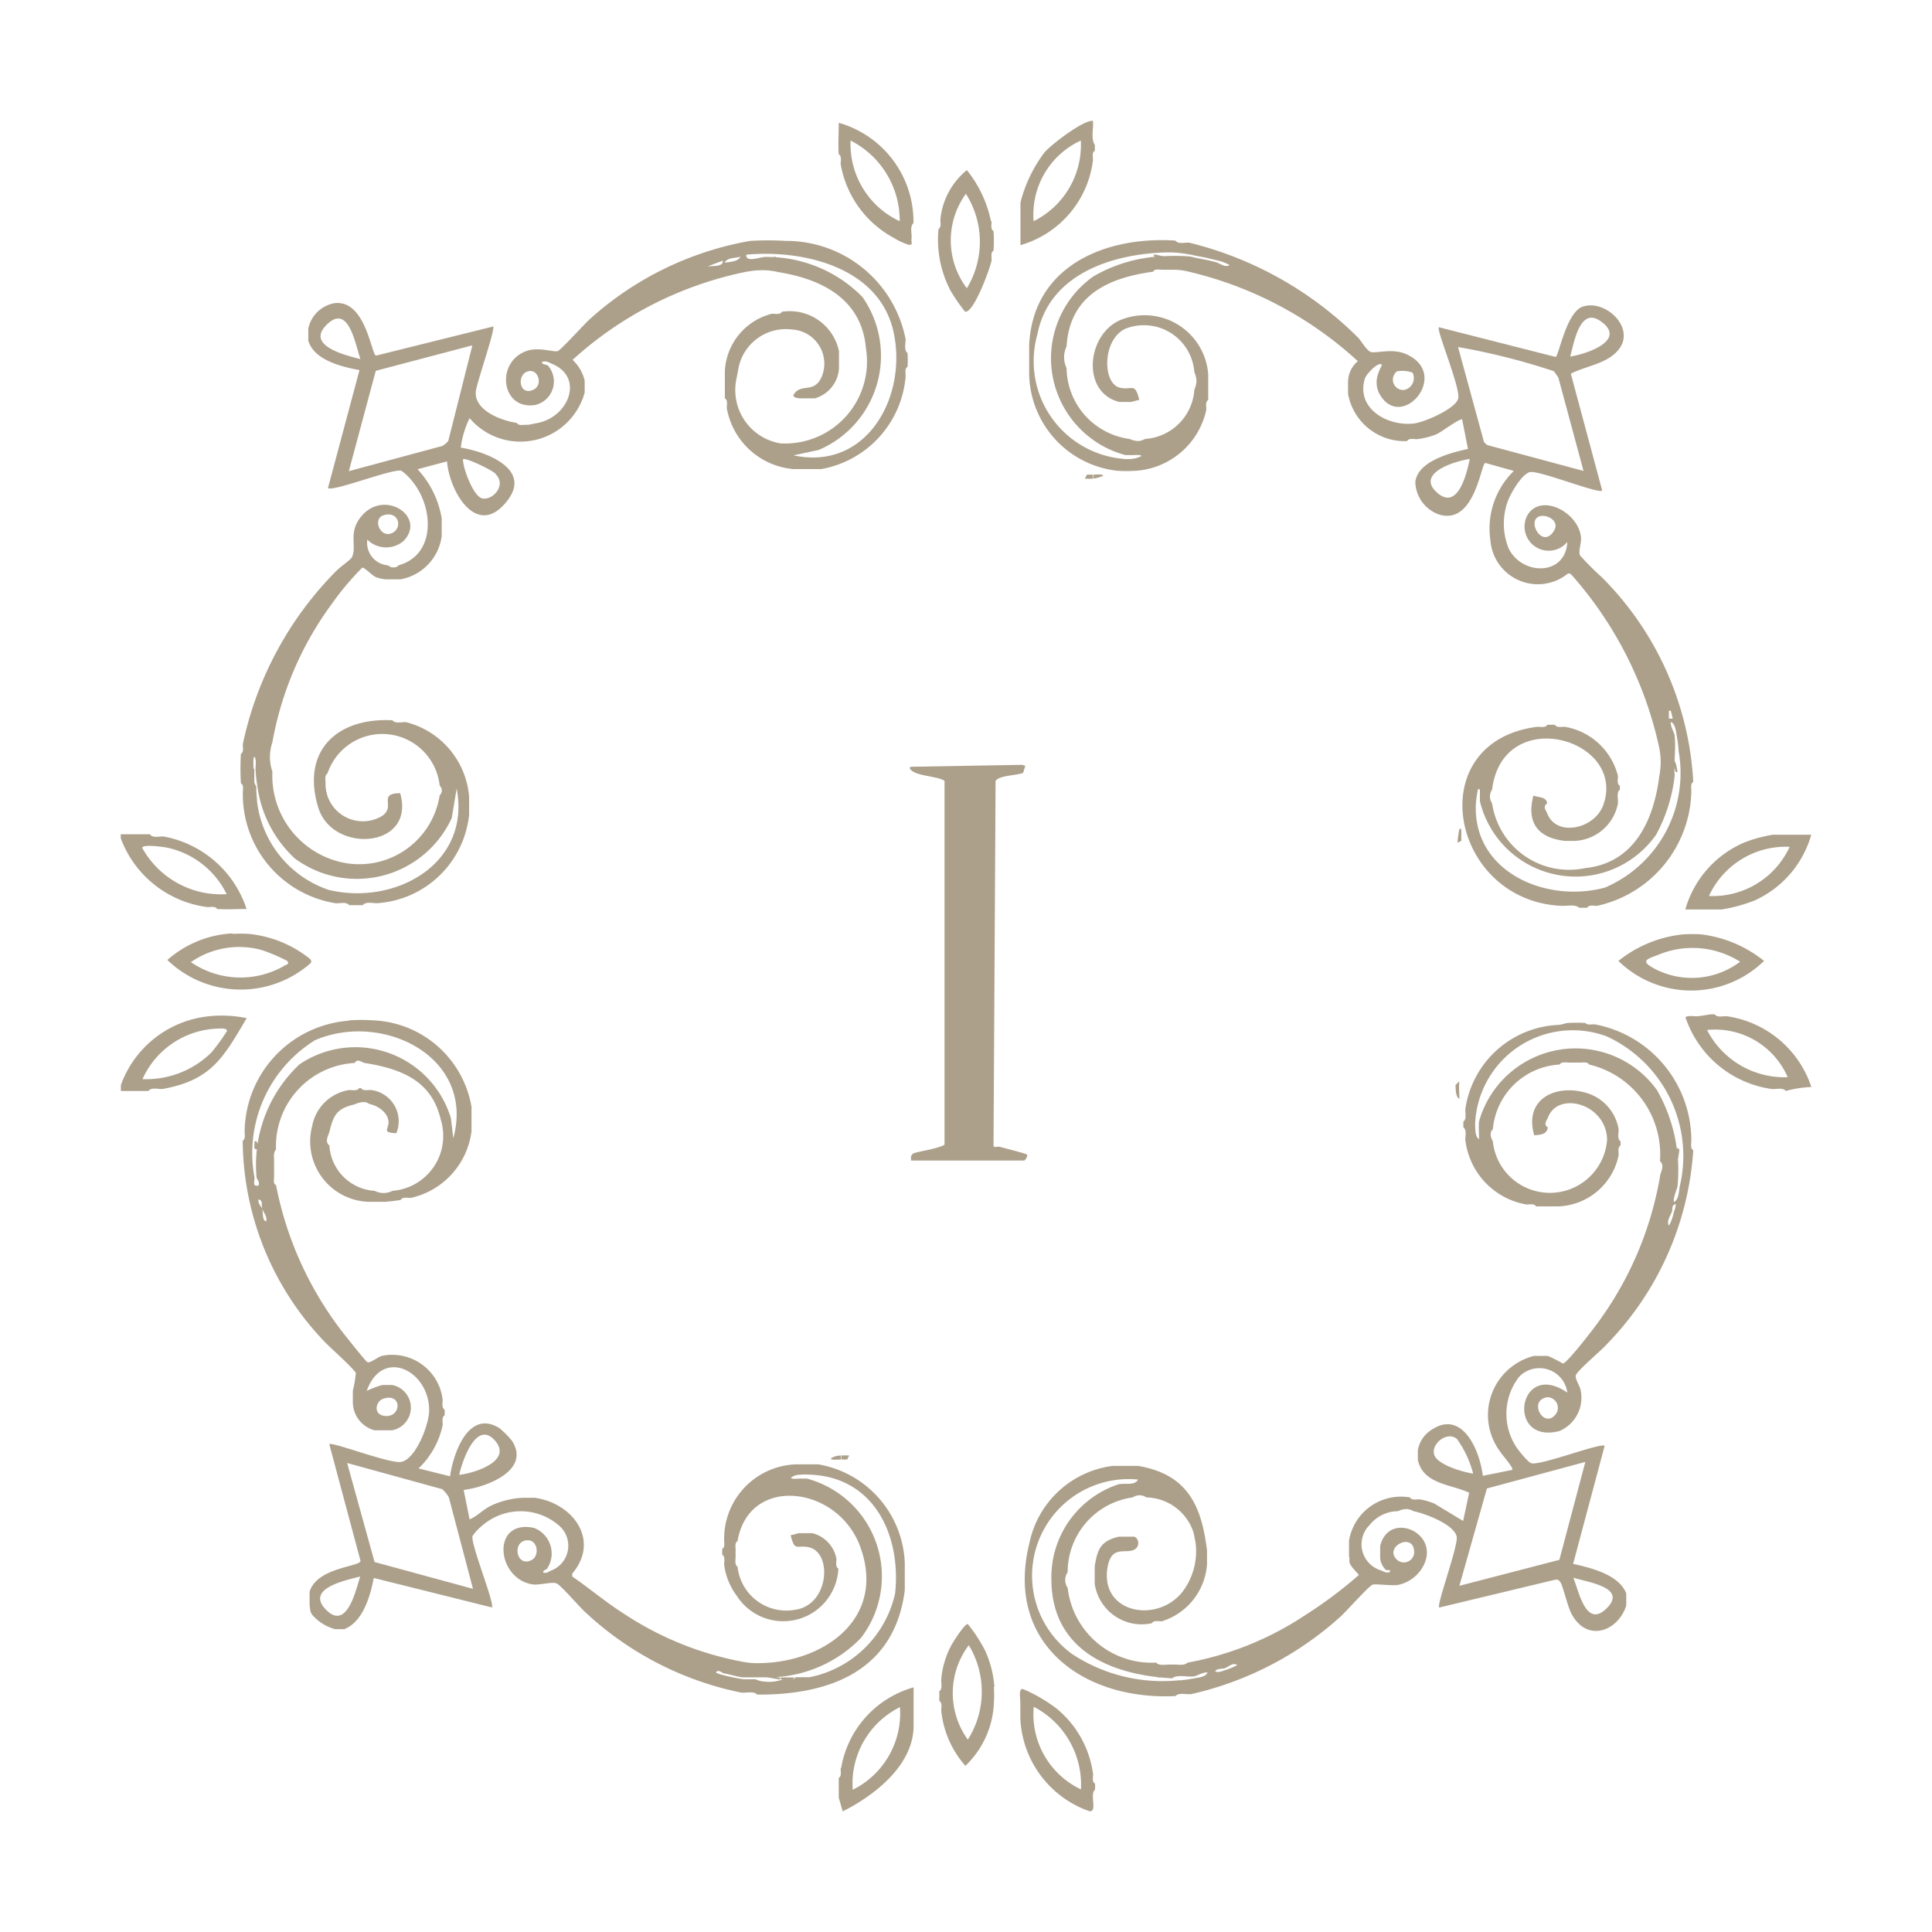 <svg xmlns="http://www.w3.org/2000/svg" xmlns:xlink="http://www.w3.org/1999/xlink" width="16" height="16" viewBox="0 0 16 16"><rect x="0" y="0" width="16" height="16" fill="#333333" stroke="none"/><defs><clipPath id="b"><rect width="16" height="16"/></clipPath></defs><g id="a" clip-path="url(#b)"><rect width="16" height="16" fill="#fff"/><g transform="translate(-1.77 1.01)"><g transform="translate(2.77 -0.01)"><path d="M.733,428.753a1.011,1.011,0,0,1,.31.016c-.192.324-.291.515-.7.587-.036,0-.091-.015-.114.016-.075,0-.153,0-.228,0v-.049a.868.868,0,0,1,.733-.57m-.554.521a.772.772,0,0,0,.57-.22,1.638,1.638,0,0,0,.13-.179c0-.021-.035-.021-.052-.02a.709.709,0,0,0-.648.419" transform="translate(0 -421.337)" fill="#aca08b"/><path d="M.244,341.928c.023.031.078.012.114.016a.892.892,0,0,1,.684.6c-.081,0-.164.005-.244,0-.014-.026-.055-.015-.081-.016a.885.885,0,0,1-.717-.57v-.033c.081,0,.164,0,.244,0m.635.5a.716.716,0,0,0-.485-.387c-.03-.007-.216-.034-.216,0a.746.746,0,0,0,.7.383" transform="translate(0 -336.016)" fill="#aca08b"/><path d="M62.634,409.834a1.548,1.548,0,0,1,.2,0,.863.863,0,0,1,.815.717v.2a.648.648,0,0,1-.505.554c-.026,0-.068-.01-.081.016-.044.008-.086.012-.13.016H62.8a.5.5,0,0,1-.471-.626.37.37,0,0,1,.308-.3c.026,0,.068.01.081-.016h.016c.014.026.055.015.081.016a.26.26,0,0,1,.211.358c-.127-.007-.058-.033-.065-.1s-.074-.12-.147-.14c-.016,0-.023-.017-.056-.018a.171.171,0,0,0-.074.018c-.149.035-.177.085-.212.228-.008.031-.042.08,0,.114a.4.4,0,0,0,.375.375.158.158,0,0,0,.147,0,.456.456,0,0,0,.4-.59c-.075-.326-.333-.422-.631-.469-.015,0-.059-.043-.081,0a.69.69,0,0,0-.652.717c-.026.029-.015.064-.016.1s0,.077,0,.114-.01.068.016.081a2.894,2.894,0,0,0,.6,1.279c.021.026.145.183.157.187.027.008.084-.043.123-.053a.421.421,0,0,1,.5.364c0,.026-.01.068.016.081a.394.394,0,0,1,0,.049c-.026.014-.015.055-.016.081a.694.694,0,0,1-.2.358l.261.065c.027-.191.153-.556.407-.4a.737.737,0,0,1,.106.106c.158.246-.212.384-.4.407l.049.244c.069-.03.113-.084.184-.117a.709.709,0,0,1,.256-.062h.1c.318.045.543.353.31.628v.024c.146.1.28.215.431.31a2.665,2.665,0,0,0,.954.391.791.791,0,0,0,.114.016c.557.017,1.115-.355.883-.972-.19-.5-.921-.587-1.013-.038-.026.014-.015.055-.016.081s0,.033,0,.049-.01.068.016.081a.406.406,0,0,0,.479.357c.279-.04.309-.473.112-.517-.1-.022-.117.04-.151-.1a.6.6,0,0,0,.065-.017h.114a.27.27,0,0,1,.2.212c0,.026-.01.068.016.081a.457.457,0,0,1-.84.228.551.551,0,0,1-.106-.261c0-.026.01-.068-.016-.081,0-.016,0-.033,0-.049.026-.014.015-.055.016-.081a.616.616,0,0,1,.6-.619h.179a.862.862,0,0,1,.717.815v.228c-.084.664-.616.868-1.222.864-.028-.03-.089-.014-.13-.016a2.67,2.67,0,0,1-1.287-.66c-.052-.045-.207-.229-.245-.245s-.144.017-.2.008c-.3-.048-.342-.541.012-.468a.227.227,0,0,1,.11.338c-.006.008-.035.013-.033.032.031.009.044-.007.065-.016a.22.22,0,0,0,.069-.371.485.485,0,0,0-.64,0,.405.405,0,0,0-.079.085c-.016.068.188.565.16.591l-.978-.244c-.027.148-.091.367-.245.424H62.52a.379.379,0,0,1-.187-.115c-.025-.03-.018-.051-.025-.081v-.114c.06-.2.41-.206.422-.254l-.259-.968c.022-.022.5.163.594.147.122-.02.234-.313.233-.428,0-.329-.388-.524-.517-.16a.7.7,0,0,1,.13-.049h.081a.191.191,0,0,1,0,.375h-.147a.243.243,0,0,1-.179-.228v-.1a.939.939,0,0,0,.025-.146c-.014-.033-.2-.2-.245-.245a2.427,2.427,0,0,1-.692-1.679c.026-.014.015-.055.016-.081a.932.932,0,0,1,.864-.913m-.782,1.3c0,.036-.019.076.033.065.014-.027-.016-.057-.016-.065a1.14,1.14,0,0,1,.356-.939.826.826,0,0,1,1.253.446l.02.167c.184-.675-.587-1.054-1.146-.812a1.1,1.1,0,0,0-.5,1.138m.065.261c.005.031,0,.1.032.1.008-.042-.019-.067-.032-.1s.01-.071-.032-.081c-.007.034.021.056.032.081m1.006,1.568c-.071.021-.088.129,0,.143.145.024.157-.19,0-.143m.624.632c.127-.014.448-.115.294-.286s-.27.175-.294.286m-.136.12-.792-.218.227.82.815.222-.2-.758a.252.252,0,0,0-.055-.067m2.971-.12a.128.128,0,0,0-.082.024c0,.016.063.007.082.008s.034,0,.049,0a.838.838,0,0,1,.448,1.32,1.071,1.071,0,0,1-.758.326c-.032,0-.066,0-.1,0s-.078,0-.114,0-.111-.024-.163-.033c-.009,0-.049-.038-.065-.008,0,.007.051.021.065.024a1.617,1.617,0,0,0,.163.033c.03,0,.066,0,.1,0a.168.168,0,0,0,.055.017.339.339,0,0,0,.173-.017.909.909,0,0,0,.927-.711c.051-.487-.178-.969-.715-.984a.56.56,0,0,0-.065,0m-2.257.544c-.14-.006-.105.228.024.165.07-.034.054-.161-.024-.165m-1.393.3c-.127.033-.455.1-.283.275s.245-.156.283-.275" transform="translate(-60.744 -402.384)" fill="#aca08b"/><path d="M65,60.755a2.443,2.443,0,0,1,.293,0,1.007,1.007,0,0,1,.994.815c0,.036-.015.091.016.114a.931.931,0,0,1,0,.114c-.026.014-.015.055-.016.081a.851.851,0,0,1-.7.766H65.36a.614.614,0,0,1-.554-.505c0-.026.01-.068-.016-.081,0-.016,0-.033,0-.049,0-.06,0-.12,0-.179a.516.516,0,0,1,.391-.473c.026,0,.068.01.081-.016a.417.417,0,0,1,.473.326v.147a.277.277,0,0,1-.2.244h-.13c-.016-.006-.037,0-.049-.024.059-.111.172-.007.236-.155a.283.283,0,0,0-.245-.391.4.4,0,0,0-.448.342l-.016.081a.448.448,0,0,0,.368.52.679.679,0,0,0,.707-.789c-.034-.4-.356-.569-.717-.628a.73.73,0,0,0-.1-.016.788.788,0,0,0-.081,0,.869.869,0,0,0-.114.016,3.036,3.036,0,0,0-1.417.725.348.348,0,0,1,.1.171v.1a.552.552,0,0,1-.953.212.779.779,0,0,0-.073.244c.2.032.585.171.391.432-.249.334-.484-.06-.505-.318l-.244.065a.786.786,0,0,1,.2.407V63.2a.42.42,0,0,1-.342.358h-.114a.289.289,0,0,1-.088-.018c-.036-.016-.095-.082-.114-.079a2.347,2.347,0,0,0-.252.3,2.741,2.741,0,0,0-.492,1.146.374.374,0,0,0,0,.244.735.735,0,0,0,.564.748.674.674,0,0,0,.821-.552.055.055,0,0,0,0-.081.478.478,0,0,0-.929-.1c-.026.014-.015.055-.016.081a.309.309,0,0,0,.462.274c.129-.078-.038-.191.156-.192.132.457-.561.507-.679.117-.142-.471.159-.745.615-.721.023.031.078.012.114.016a.694.694,0,0,1,.521.619v.147a.819.819,0,0,1-.766.733c-.036,0-.091-.015-.114.016-.037,0-.077,0-.114,0-.023-.031-.078-.012-.114-.016a.913.913,0,0,1-.766-.912c0-.026.01-.068-.016-.081a2.059,2.059,0,0,1,0-.244c.026-.014.015-.055.016-.081a2.883,2.883,0,0,1,.774-1.434c.03-.032.12-.092.13-.114.043-.094-.034-.2.074-.334.191-.238.547,0,.353.2a.221.221,0,0,1-.3-.011.187.187,0,0,0,.163.212c.015,0,.023.02.057.018s.033-.016.041-.018c.306-.088.287-.47.121-.683a.472.472,0,0,0-.1-.1c-.077-.018-.565.176-.608.144l.261-.977c-.152-.028-.377-.084-.424-.244v-.1a.27.27,0,0,1,.222-.211c.255-.024.3.428.339.435l.97-.241c.02.019-.134.461-.143.534-.019.158.207.245.338.264.014.026.055.015.081.016h.016l.081-.016c.256-.054.381-.379.114-.489-.028-.012-.044-.026-.081-.016-.007.025.033.018.049.032a.2.2,0,0,1-.107.325c-.282.044-.331-.355-.072-.447.1-.037.23.013.26,0s.218-.223.27-.269A2.669,2.669,0,0,1,65,60.755m.359,1.776c.614.132.948-.5.826-1.03s-.748-.675-1.217-.632c-.01.07.119.018.155.019a1.111,1.111,0,0,1,.806.331.848.848,0,0,1-.361,1.267Zm-.44-1.645c-.039.012-.111.006-.13.049.04-.006.11-.007.13-.049m-.147.033-.13.049c.029-.009.14.007.13-.049m-3,.815c-.045-.13-.1-.472-.286-.278-.162.169.165.247.286.278m.727.679.2-.793-.8.211-.223.831.775-.209a.226.226,0,0,0,.049-.041m.67-.579c-.109.016-.088.215.037.153.076-.038.04-.164-.037-.153m-.278.851c-.031-.032-.253-.139-.271-.12,0,.076.087.306.158.323.086.021.206-.108.113-.2m-.928.34c-.09.027-.034.177.054.153.108-.029.081-.194-.054-.153m-1.071,2.1c0,.035,0,.073,0,.107a.1.1,0,0,0,.017.04.882.882,0,0,0,.6.856c.55.131,1.178-.216,1.059-.839l-.041.244a.865.865,0,0,1-1.3.334.993.993,0,0,1-.309-.595,1.157,1.157,0,0,1-.016-.147c0-.03.009-.073-.008-.1-.015,0-.008.078-.008.1" transform="translate(-59.787 -59.76)" fill="#aca08b"/><path d="M416.994,410.879c.014.026.055.015.081.016a.98.98,0,0,1,.8.961c0,.026-.01.068.016.081a2.537,2.537,0,0,1-.709,1.6c-.052.059-.239.214-.262.261-.014.028.031.088.038.126a.3.3,0,0,1-.175.339c-.447.117-.346-.6.065-.318a.233.233,0,0,0-.4-.13.5.5,0,0,0,.018.634c.016.02.063.075.084.081.077.021.577-.173.607-.144l-.261.977c.148.034.378.088.44.245v.1c-.064.206-.313.31-.447.081-.04-.068-.077-.247-.1-.276s-.029-.017-.048-.017l-.954.229c-.024-.023.163-.521.144-.591-.027-.1-.262-.188-.356-.207a.147.147,0,0,0-.056-.018.187.187,0,0,0-.074.018.305.305,0,0,0-.235.115.225.225,0,0,0,.088.373c.025.008.045.028.081.016v-.016c-.01,0-.028,0-.032,0a.155.155,0,0,1-.049-.1v-.1c.071-.294.495-.113.361.158a.307.307,0,0,1-.21.164c-.058.01-.2-.012-.216,0-.034.014-.217.223-.27.269a2.746,2.746,0,0,1-1.23.636c-.041.005-.1-.016-.13.016-.767.038-1.416-.438-1.21-1.267a.809.809,0,0,1,.689-.639h.212c.408.07.524.326.57.7v.114a.533.533,0,0,1-.375.473c-.026,0-.068-.01-.082.016a.393.393,0,0,1-.473-.326v-.147c.023-.138.047-.208.2-.244h.13a.061.061,0,0,1,0,.106c-.072.042-.192-.043-.224.15-.062.373.4.466.615.208a.555.555,0,0,0,.114-.415l-.016-.081a.42.42,0,0,0-.391-.293.1.1,0,0,0-.114,0,.624.624,0,0,0-.538.619.114.114,0,0,0,0,.13.7.7,0,0,0,.733.619c.022.028.078.016.114.016h.033c.039,0,.083.011.114-.016a2.6,2.6,0,0,0,.97-.391,3.665,3.665,0,0,0,.447-.334c0-.006-.059-.063-.072-.091s0-.045-.009-.064v-.13a.436.436,0,0,1,.505-.358c.014.026.055.015.082.016a.6.6,0,0,1,.12.035l.238.144.05-.234c-.158-.073-.379-.07-.425-.271v-.081a.25.25,0,0,1,.115-.17c.256-.17.4.179.423.382l.244-.049c.013-.017-.085-.125-.1-.151a.505.505,0,0,1,.28-.793h.114a1.266,1.266,0,0,1,.125.063c.03,0,.223-.248.256-.293a2.862,2.862,0,0,0,.548-1.253c0-.031.045-.093,0-.13a.764.764,0,0,0-.587-.8c-.014-.026-.055-.015-.081-.016s-.055,0-.081,0-.068-.01-.081.016a.588.588,0,0,0-.554.538s-.017.006-.018.041a.116.116,0,0,0,.018.056.475.475,0,0,0,.946-.008c0-.3-.406-.414-.49-.187-.009.023-.04.057,0,.081-.01.059-.06.06-.113.065-.089-.3.179-.43.438-.349a.379.379,0,0,1,.261.3c0,.031-.013.079.016.1,0,.011,0,.022,0,.033-.026.014-.015.055-.016.081a.53.53,0,0,1-.505.424h-.114c-.021,0-.044,0-.065,0-.014-.026-.055-.015-.081-.016a.615.615,0,0,1-.505-.538c0-.031.013-.079-.016-.1,0-.016,0-.033,0-.049.028-.018.015-.067.016-.1a.814.814,0,0,1,.766-.7c.026,0,.071-.016.081-.016a1.13,1.13,0,0,1,.147,0m-.912.847c0,.028,0,.1.032.114,0-.047-.005-.1,0-.147a.831.831,0,0,1,1.473-.259,1.342,1.342,0,0,1,.172.781c0,.035-.038.1-.032.147.042-.02.042-.09.049-.13a1.09,1.09,0,0,0-.607-1.243.809.809,0,0,0-1.088.738m1.629.717c-.012.032-.045.077-.024.114a.365.365,0,0,0,.041-.114.169.169,0,0,0,.016-.065c-.038.006-.025.045-.032.065m-1.031,1.534c-.166.024-.028.273.071.138a.088.088,0,0,0-.071-.138m-.75.345c-.084-.067-.214.044-.188.13s.243.146.323.158a.86.86,0,0,0-.135-.288m1.064.191-.815.22-.228.806.828-.215Zm-3.357,1.809a1.05,1.05,0,0,0,.114-.016c.036-.007.1-.011.114-.049-.036-.006-.087.029-.114.032-.057.007-.135-.018-.179.016-.513-.027-1-.235-1-.823a.81.81,0,0,1,.554-.783c.057-.013.135.013.164-.04a.8.8,0,0,0-.543,1.447,1.358,1.358,0,0,0,.885.215m1.8-1a.085.085,0,0,0,.144-.069c-.009-.159-.251-.036-.144.069m1.463.151c.047.117.105.424.277.252s-.161-.215-.277-.252m-2.884.749c-.021.008-.065,0-.082.024.018.018.06,0,.082-.008a.533.533,0,0,0,.1-.041c-.034-.027-.074.016-.1.024" transform="translate(-404.868 -403.412)" fill="#aca08b"/><path d="M416.035,60.86c.023.031.078.012.114.016a2.988,2.988,0,0,1,1.393.782c.031.029.069.105.107.122s.183-.035.3.021c.364.167-.04.639-.221.335-.075-.127.023-.241.014-.25-.03-.028-.129.081-.139.113-.078.249.186.4.406.374.085-.01.344-.121.366-.206s-.183-.57-.16-.591l.967.246c.024,0,.088-.37.223-.416.186-.064.43.166.309.341-.091.132-.28.147-.406.214l.26.968c-.031.029-.529-.172-.6-.153s-.166.189-.186.252a.547.547,0,0,0,.011.38c.11.225.471.231.486-.054a.2.2,0,0,1-.335-.213c.106-.2.427-.037.448.174.005.054-.025.114-.007.152a2.428,2.428,0,0,0,.18.18,2.591,2.591,0,0,1,.757,1.695c-.027.014-.014.056-.016.081a.993.993,0,0,1-.782.945c-.026,0-.067-.011-.081.016h-.065c-.033-.031-.1-.014-.147-.016-.926-.042-1.171-1.361-.2-1.483.026,0,.068.01.081-.016a.59.59,0,0,1,.065,0c.014.026.055.015.081.016a.547.547,0,0,1,.44.407c0,.026-.01.068.016.081,0,.011,0,.022,0,.033-.031.023-.012.078-.016.114a.382.382,0,0,1-.358.31h-.081c-.22-.025-.321-.148-.261-.375.049.017.108.009.114.065-.04.025-.009.058,0,.081.075.2.391.131.464-.066.2-.552-.832-.844-.92-.13a.1.1,0,0,0,0,.114.644.644,0,0,0,.772.536c.409-.043.567-.4.613-.764a.6.6,0,0,0,0-.228,3.164,3.164,0,0,0-.733-1.443l-.022-.006a.394.394,0,0,1-.644-.272.666.666,0,0,1,.194-.576L418.6,62.7c-.036,0-.086.514-.38.428a.293.293,0,0,1-.2-.27c.02-.174.294-.243.436-.274l-.048-.244c-.016-.014-.175.106-.212.122a.633.633,0,0,1-.163.041c-.026,0-.068-.01-.081.016a.476.476,0,0,1-.489-.391v-.1a.227.227,0,0,1,.081-.171,3.125,3.125,0,0,0-1.4-.741.51.51,0,0,0-.114-.016c-.032,0-.066,0-.1,0s-.068-.01-.081.016c-.378.051-.692.2-.717.619a.205.205,0,0,0,0,.179.6.6,0,0,0,.521.587.2.2,0,0,0,.074.018.154.154,0,0,0,.056-.018.437.437,0,0,0,.407-.407.214.214,0,0,0,.018-.073.209.209,0,0,0-.018-.073.419.419,0,0,0-.565-.362c-.2.085-.2.464-.046.492.1.019.119-.046.155.1a.6.6,0,0,0-.065.017h-.1c-.328-.081-.267-.591.036-.689a.528.528,0,0,1,.7.461c0,.054,0,.109,0,.163,0,.016,0,.033,0,.049-.026.014-.015.055-.016.081a.642.642,0,0,1-.587.505,1.3,1.3,0,0,1-.147,0,.82.82,0,0,1-.733-.815c0-.071,0-.157,0-.228.032-.649.623-.9,1.206-.864m-.424,1.809a.6.6,0,0,0,.065,0,.228.228,0,0,0,.082-.024c0-.015-.063-.007-.082-.008s-.034,0-.049,0a.83.83,0,0,1-.266-1.48,1.243,1.243,0,0,1,.559-.166,1.728,1.728,0,0,1,.228,0c.017,0,.055.012.081.016l.081.016.065.016c.028.007.078.049.114.024a.374.374,0,0,0-.114-.041l-.065-.016c-.027-.007-.054-.011-.081-.016s-.053-.012-.081-.016a.919.919,0,0,0-.163-.016c-.455.007-.99.173-1.088.68a.812.812,0,0,0,.713,1.03m3.7-.847c.135-.021.475-.135.252-.293-.172-.122-.22.174-.252.293m-.136.121a5.51,5.51,0,0,0-.793-.2l.215.787.024.024.8.215-.209-.775Zm-1.17.012a.251.251,0,0,0-.128-.011.086.086,0,0,0,.055.155.1.1,0,0,0,.073-.144m.474.715c-.131.019-.46.123-.262.286.166.136.238-.169.262-.286m.581.474c-.117.032.022.281.118.118.047-.08-.06-.134-.118-.118m1.1,1.676-.016-.065h-.016v.065Zm.016.147c.011.1-.008.221,0,.326a1.335,1.335,0,0,1-.154.489.815.815,0,0,1-1.459-.277c0-.03,0-.066,0-.1h-.016a1.009,1.009,0,0,0-.017.114c-.033.571.584.834,1.07.7a1.032,1.032,0,0,0,.609-1.127,1.059,1.059,0,0,0-.016-.13c-.007-.036-.011-.1-.049-.114-.006.035.03.088.032.114" transform="translate(-407.299 -59.866)" fill="#aca08b"/><path d="M378.275,304.077c-.062.023-.193.019-.228.065l-.017,3.022c0,.02.036.005.05.009.034.01.221.056.228.065s-.015.049-.024.049h-.937c0-.025-.007-.04.017-.057s.2-.037.26-.074v-3.014c-.062-.041-.252-.038-.286-.1-.007-.013.009-.015.009-.016l.921-.016.025.008Z" transform="translate(-370.802 -298.676)" fill="#aca08b"/><path d="M749.043,342.021a.851.851,0,0,1-.473.546,1.334,1.334,0,0,1-.269.073H748a.857.857,0,0,1,.494-.557,1.157,1.157,0,0,1,.231-.062Zm-.179.1a.7.7,0,0,0-.668.407.7.7,0,0,0,.668-.407" transform="translate(-735.043 -336.108)" fill="#aca08b"/><path d="M714.542,389.882a1.176,1.176,0,0,1,.147,0,1.026,1.026,0,0,1,.521.22.864.864,0,0,1-1.206,0,1.017,1.017,0,0,1,.538-.22m.472.228a.737.737,0,0,0-.672-.062c-.108.042-.163.053-.032.122a.664.664,0,0,0,.7-.06" transform="translate(-701.601 -383.144)" fill="#aca08b"/><path d="M748.25,428.016c.018.029.067.014.1.016a.868.868,0,0,1,.7.586.946.946,0,0,0-.212.033c-.023-.03-.078-.014-.114-.016a.883.883,0,0,1-.717-.595c.025-.017.067-.006.1-.008s.1-.016.114-.016h.033m.6.521a.655.655,0,0,0-.668-.391.721.721,0,0,0,.668.391" transform="translate(-735.049 -420.616)" fill="#aca08b"/><path d="M392.254,25.446c0,.026-.01.068.016.081a1.134,1.134,0,0,1,0,.163c-.026.014-.015.055-.016.081-.014.07-.15.441-.22.424a1.461,1.461,0,0,1-.12-.174.913.913,0,0,1-.1-.51c.026-.014.015-.055.016-.081a.6.6,0,0,1,.219-.407.987.987,0,0,1,.2.424m-.2.554a.74.74,0,0,0-.008-.782.657.657,0,0,0,.008.782" transform="translate(-385.042 -24.614)" fill="#aca08b"/><path d="M24.556,389.9a1.106,1.106,0,0,1,.13,0,.955.955,0,0,1,.5.2c.014.013.023.015.017.04a.875.875,0,0,1-1.189-.024.886.886,0,0,1,.537-.22m.456.228a1.482,1.482,0,0,0-.211-.09.7.7,0,0,0-.587.1.725.725,0,0,0,.777.028c.012-.008.043-.01.021-.036" transform="translate(-23.628 -383.166)" fill="#aca08b"/><path d="M392.4,717.543a1.021,1.021,0,0,1,0,.13.765.765,0,0,1-.236.521.814.814,0,0,1-.2-.456c0-.026.01-.068-.016-.081,0-.027,0-.055,0-.081.029-.018.014-.067.016-.1a.735.735,0,0,1,.079-.272c.015-.03.116-.19.141-.184a1.261,1.261,0,0,1,.142.217.873.873,0,0,1,.078.3m-.212-.342a.659.659,0,0,0-.008.782.74.74,0,0,0,.008-.782" transform="translate(-385.169 -704.57)" fill="#aca08b"/><path d="M431.6,0c.008.062-.02.146.016.2,0,.016,0,.033,0,.049-.028.014-.013.056-.016.081a.836.836,0,0,1-.6.7V.677a1.164,1.164,0,0,1,.2-.416c.056-.065.324-.27.4-.26m-.1.163a.675.675,0,0,0-.391.668.706.706,0,0,0,.391-.668" transform="translate(-423.549 0)" fill="#aca08b"/><path d="M343.9,749.689a.839.839,0,0,1,.6-.668v.318c0,.328-.327.579-.587.709l-.033-.114c0-.052,0-.112,0-.163.026-.014.015-.055.016-.081m.1.179a.706.706,0,0,0,.391-.684.706.706,0,0,0-.391.684" transform="translate(-337.934 -736.047)" fill="#aca08b"/><path d="M344.5,1.856c-.033.028-.011.09-.016.13-.006.023.018.054-.024.049a.537.537,0,0,1-.123-.057.86.86,0,0,1-.44-.611c0-.026.01-.068-.016-.081-.006-.086,0-.175,0-.261a.851.851,0,0,1,.619.831m-.114-.016a.743.743,0,0,0-.407-.668.705.705,0,0,0,.407.668" transform="translate(-337.935 -1.008)" fill="#aca08b"/><path d="M431.412,750.68c0,.025-.012.067.016.081,0,.016,0,.033,0,.049-.049.044.025.19-.049.179a.854.854,0,0,1-.57-.766c0-.043,0-.088,0-.13s-.017-.126.024-.114a1.279,1.279,0,0,1,.278.162.846.846,0,0,1,.3.538m-.1.13a.726.726,0,0,0-.391-.684.688.688,0,0,0,.391.684" transform="translate(-423.359 -736.99)" fill="#aca08b"/><path d="M214.037,122.841l-.033.016c-.016-.015-.056-.007-.049-.032.037-.01.053,0,.081.016" transform="translate(-210.265 -120.82)" fill="#aca08b"/><path d="M323.114,744a.986.986,0,0,0,.114.016.338.338,0,0,1-.173.018.168.168,0,0,1-.055-.018l.016-.016c.032,0,.065,0,.1,0" transform="translate(-317.426 -731.11)" fill="#aca08b"/><path d="M307.163,742.054v.016a1.614,1.614,0,0,1-.163-.033v-.016c.052.008.119.028.163.033" transform="translate(-301.703 -729.161)" fill="#aca08b"/><path d="M341.072,641.021v.033c-.019,0-.081.007-.082-.008a.128.128,0,0,1,.082-.024" transform="translate(-335.109 -629.967)" fill="#aca08b"/><path d="M67.912,490.021c0,.008.03.038.016.065-.051.011-.029-.029-.032-.065Z" transform="translate(-66.788 -481.57)" fill="#aca08b"/><path d="M346.065,640.96l-.016.033c-.015,0-.033,0-.049,0v-.033a.581.581,0,0,1,.065,0" transform="translate(-340.033 -629.906)" fill="#aca08b"/><path d="M317.114,743.969l-.016.016c-.031,0-.067,0-.1,0v-.016c.036,0,.077,0,.114,0" transform="translate(-311.532 -731.077)" fill="#aca08b"/><path d="M72,506.021c.013.031.04.056.032.1-.034,0-.027-.066-.032-.1" transform="translate(-70.827 -497.293)" fill="#aca08b"/><path d="M69.982,501.1c-.011-.025-.039-.048-.032-.081.042.01.027.052.032.081" transform="translate(-68.808 -492.38)" fill="#aca08b"/><path d="M303.055,740.835v.016c-.014,0-.065-.018-.065-.024.017-.029.056.007.065.008" transform="translate(-297.765 -727.975)" fill="#aca08b"/><path d="M67.916,329.168H67.9a.1.1,0,0,1-.017-.04c0-.034,0-.072,0-.107H67.9a1.158,1.158,0,0,0,.016.147" transform="translate(-66.775 -323.345)" fill="#aca08b"/><path d="M298.135,71.025c.01.055-.1.04-.13.049Z" transform="translate(-292.864 -69.868)" fill="#aca08b"/><path d="M307.13,69.03c-.02.042-.091.043-.13.049.02-.042.091-.037.13-.049" transform="translate(-301.704 -67.905)" fill="#aca08b"/><path d="M67.932,323.109h-.016c0-.02-.007-.1.008-.1.017.025.006.068.008.1" transform="translate(-66.807 -317.44)" fill="#aca08b"/><path d="M742.019,493.037c-.007.04-.006.11-.049.13-.006-.044.029-.111.032-.147Z" transform="translate(-729.111 -484.516)" fill="#aca08b"/><path d="M641.033,461.021c-.006.046,0,.1,0,.147-.032-.012-.031-.086-.032-.114Z" transform="translate(-629.947 -453.068)" fill="#aca08b"/><path d="M498,741.023c.027,0,.078-.038.114-.032-.017.038-.078.041-.114.049Z" transform="translate(-489.41 -728.147)" fill="#aca08b"/><path d="M739.13,507.021a.367.367,0,0,1-.041.114c-.021-.037.012-.082.024-.114Z" transform="translate(-726.27 -498.275)" fill="#aca08b"/><path d="M514,737.019c.024-.009.064-.051.1-.024a.527.527,0,0,1-.1.041Z" transform="translate(-505.134 -724.208)" fill="#aca08b"/><path d="M509.072,739.021v.016c-.022.006-.064.026-.082.008.017-.024.06-.017.082-.024" transform="translate(-500.211 -726.21)" fill="#aca08b"/><path d="M741.016,503.086H741c.008-.02-.005-.059.032-.065a.17.17,0,0,1-.016.065" transform="translate(-728.157 -494.346)" fill="#aca08b"/><path d="M642.033,340.124l-.033.016a1.015,1.015,0,0,1,.016-.114h.016c0,.031,0,.068,0,.1" transform="translate(-630.93 -334.161)" fill="#aca08b"/><path d="M510,71.021a.373.373,0,0,1,.114.041c-.036.024-.086-.018-.114-.024Z" transform="translate(-501.203 -69.864)" fill="#aca08b"/><path d="M741.016,306.136H741c0-.026-.039-.079-.032-.114.038.017.041.078.049.114" transform="translate(-728.124 -300.743)" fill="#aca08b"/><path d="M463.065,170.012v.033a.588.588,0,0,1-.065,0l.016-.033c.015,0,.033,0,.049,0" transform="translate(-455.015 -167.081)" fill="#aca08b"/><path d="M496.082,68.037v.016c-.026,0-.064-.015-.081-.016v-.016c.028,0,.054.011.081.016" transform="translate(-487.445 -66.913)" fill="#aca08b"/><path d="M501.081,69.037v.016L501,69.037v-.016c.028.005.054.01.081.016" transform="translate(-492.359 -67.896)" fill="#aca08b"/><path d="M467,169.939c.019,0,.082-.007.082.008a.228.228,0,0,1-.082.024Z" transform="translate(-458.946 -167.008)" fill="#aca08b"/><path d="M740.038,300.091h-.032v-.065h.016Z" transform="translate(-727.179 -294.852)" fill="#aca08b"/><path d="M506.065,70.037v.016L506,70.037v-.016l.065.016" transform="translate(-497.273 -68.88)" fill="#aca08b"/></g></g></g></svg>